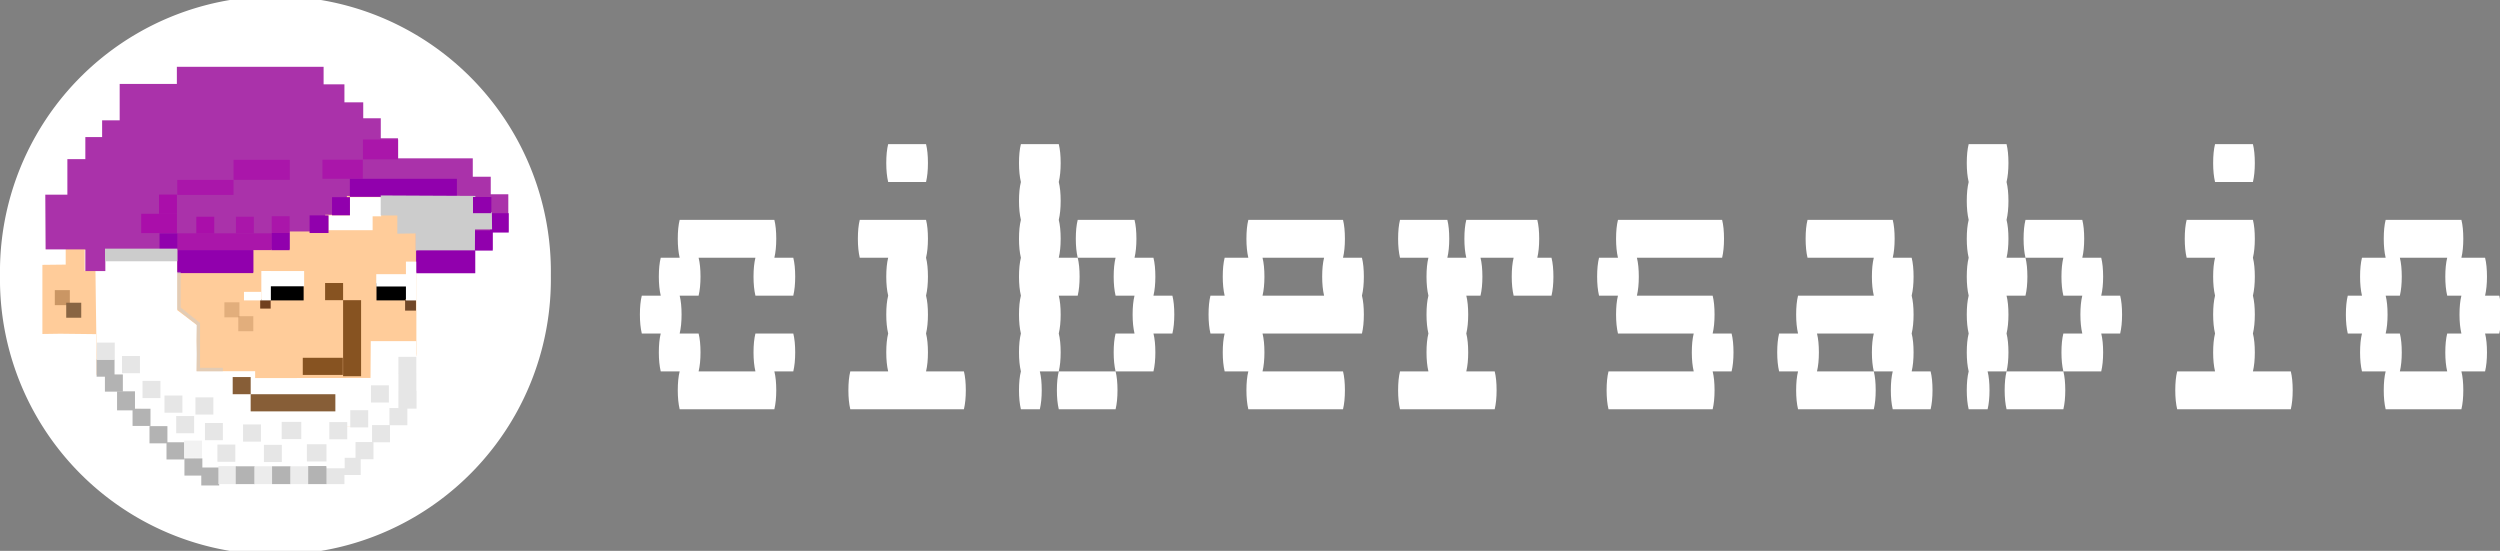 <?xml version="1.0" encoding="UTF-8" standalone="no"?>
<svg
   width="181.909"
   height="40.082"
   viewBox="0 0 48.13 10.605"
   version="1.1"
   id="svg99"
   sodipodi:docname="quaxinet.svg"
   inkscape:version="1.3.2 (091e20e, 2023-11-25)"
   xmlns:inkscape="http://www.inkscape.org/namespaces/inkscape"
   xmlns:sodipodi="http://sodipodi.sourceforge.net/DTD/sodipodi-0.dtd"
   xmlns:xlink="http://www.w3.org/1999/xlink"
   xmlns="http://www.w3.org/2000/svg"
   xmlns:svg="http://www.w3.org/2000/svg">
  <rect x="0" y="0" width="48.13" height="10.605" fill="#808080" stroke="none"/>
  <sodipodi:namedview
     id="namedview99"
     pagecolor="#ffffff"
     bordercolor="#999999"
     borderopacity="1"
     inkscape:showpageshadow="2"
     inkscape:pageopacity="0"
     inkscape:pagecheckerboard="0"
     inkscape:deskcolor="#d1d1d1"
     inkscape:zoom="5.8207356"
     inkscape:cx="31.697025"
     inkscape:cy="19.413354"
     inkscape:window-width="1312"
     inkscape:window-height="449"
     inkscape:window-x="13"
     inkscape:window-y="307"
     inkscape:window-maximized="0"
     inkscape:current-layer="svg99" />
  <style
     id="style1"><![CDATA[.B{fill:#fff}.C{fill:#b3b3b3}.D{fill:#e6e6e6}.E{fill-opacity:.784}.F{fill:#663200}.G{fill:#ececec}.H{writing-mode:lr-tb}.I{fill-opacity:.549}]]></style>
  <path
     d="m 10.605,5.303 a 5.303,5.303 0 1 1 -10.605,0 5.303,5.303 0 1 1 10.605,0 z"
     class="B"
     id="path1"
     style="stroke-width:0.355" />
  <path
     d="M 5.813,8.996 V 8.54 H 6.584 V 8.21 H 6.931 V 7.895 H 7.261 V 7.533 H 7.607 V 6.856 H 8.016 V 3.992 H 7.623 V 3.693 H 7.277 V 3.331 H 6.915 V 3.001 H 6.6 2.713 V 3.331 H 1.957 V 3.678 H 1.643 V 4.339 H 1.265 v 0.755 l -0.449,0.005 v 1.331 l 0.344,-0.005 0.692,0.008 0.002,0.417 v -0.005 l 0.002,0.371 0.4,-0.013 V 7.864 H 2.713 l 0.028,0.276 0.302,0.07 0.165,0.288 0.543,0.074 v 0.409 z"
     fill="#ffcc9a"
     id="path2"
     style="stroke-width:0.355" />
  <path
     d="m 3.413,4.795 v 0.294 0.294 0.294 0.294 l 0.378,0.288 -0.006,0.299 0.006,0.255 -0.006,0.333 h 1.127 v 0.133 l 2.221,-0.003 0.005,-0.708 0.876,-7.097e-4 -0.003,0.279 H 7.618 V 7.527 H 7.262 V 7.895 H 6.939 V 8.206 H 6.583 v 0.323 H 5.815 V 8.996 H 3.745 V 8.654 L 3.214,8.506 3.055,8.228 2.749,8.15 2.71,7.872 H 2.254 V 7.215 l -0.394,0.007 V 6.838 L 1.845,5.791 1.838,5.213 H 1.63 V 4.812 Z"
     class="B"
     id="path3"
     style="stroke-width:0.355" />
  <g
     transform="matrix(0,0.355,-0.355,0,-4.267,-51.304)"
     id="g4">
    <rect
       width="0.929"
       height="1.907"
       x="159.879"
       y="-34.345"
       rx="0"
       ry="0"
       id="rect3" />
    <rect
       ry="0"
       rx="0"
       y="-28.486"
       x="159.833"
       height="1.907"
       width="0.976"
       id="rect4" />
  </g>
  <rect
     width="0.202"
     height="0.183"
     x="5.009"
     y="5.758"
     rx="0"
     fill="#71401f"
     id="rect5"
     style="stroke-width:0.355" />
  <g
     class="F E"
     id="g7"
     transform="matrix(0.355,0,0,0.355,-4.267,-51.304)">
    <rect
       rx="0"
       y="159.866"
       x="29.65"
       height="0.931"
       width="0.976"
       id="rect6" />
    <rect
       width="0.976"
       height="4.124"
       x="30.626"
       y="160.797"
       rx="0"
       id="rect7" />
  </g>
  <rect
     id="A"
     width="0.771"
     height="0.33"
     x="5.829"
     y="6.888"
     rx="0"
     class="E F"
     style="stroke-width:0.355" />
  <g
     class="F"
     id="g8"
     transform="matrix(0.355,0,0,0.355,-4.267,-51.304)">
    <use
       xlink:href="#A"
       transform="matrix(5.958,0,0,2.818,-9.116,146.487)"
       id="use7"
       x="0"
       y="0" />
    <rect
       width="0.976"
       height="0.931"
       x="24.639"
       y="164.966"
       rx="0"
       class="E"
       id="rect8" />
  </g>
  <path
     d="M 0.878,4.801 0.872,3.748 H 1.297 V 3.063 H 1.643 V 2.639 h 0.323 V 2.316 H 2.304 V 1.616 H 3.405 V 1.286 H 6.23 v 0.338 h 0.401 v 0.346 h 0.362 V 2.277 H 7.331 V 2.662 H 7.662 V 3.048 H 9.102 V 3.402 H 9.448 V 3.74 H 9.786 V 4.456 H 9.479 V 4.802 H 9.133 V 5.243 H 8.008 V 4.456 H 7.669 V 4.11 H 7.323 V 3.772 H 6.678 V 4.134 H 6.261 V 4.456 H 5.576 V 4.795 H 4.876 v 0.441 h -1.463 v -0.441 H 2.028 V 5.219 H 1.643 V 4.802 Z"
     fill="#e054ff"
     id="path8"
     style="fill:#aa32aa;fill-opacity:0.998;stroke-width:0.355" />
  <g
     class="B"
     id="g11"
     transform="matrix(0.355,0,0,0.355,-4.267,-51.304)">
    <rect
       width="1.976"
       height="0.827"
       x="26.537"
       y="159.217"
       rx="0"
       id="rect9" />
    <rect
       width="0.517"
       height="1.593"
       x="26.192"
       y="159.215"
       rx="0"
       id="rect10" />
    <rect
       width="0.941"
       height="0.463"
       x="25.251"
       y="160.346"
       rx="0"
       id="rect11" />
  </g>
  <g
     fill="#ca9664"
     id="g14"
     transform="matrix(0.355,0,0,0.355,-4.267,-51.304)">
    <rect
       width="0.815"
       height="0.815"
       x="24.189"
       y="160.913"
       rx="0"
       class="I"
       id="rect12" />
    <rect
       rx="0"
       y="161.666"
       x="24.942"
       height="0.815"
       width="0.815"
       class="I"
       id="rect13" />
    <rect
       width="0.815"
       height="0.815"
       x="14.992"
       y="160.252"
       rx="0"
       id="rect14" />
  </g>
  <rect
     rx="0"
     y="5.828"
     x="1.275"
     height="0.289"
     width="0.289"
     fill="#896543"
     id="rect15"
     style="stroke-width:0.355" />
  <rect
     width="0.209"
     height="0.222"
     x="7.799"
     y="5.758"
     rx="0"
     fill="#714727"
     id="rect16"
     style="stroke-width:0.355" />
  <g
     class="B"
     id="g18"
     transform="matrix(0.355,0,0,0.355,-4.267,-51.304)">
    <rect
       rx="0"
       y="159.387"
       x="32.425"
       height="0.668"
       width="1.898"
       id="rect17" />
    <rect
       rx="0"
       y="158.706"
       x="34.034"
       height="2.105"
       width="0.576"
       id="rect18" />
  </g>
  <g
     fill="#d92aff"
     id="g25"
     transform="matrix(0.355,0,0,0.355,-4.267,-51.304)"
     style="fill:#aa16aa;fill-opacity:1">
    <rect
       width="0.972"
       height="0.909"
       x="26.755"
       y="156.244"
       rx="0"
       id="rect19"
       style="fill:#aa16aa;fill-opacity:1" />
    <rect
       rx="0"
       y="156.271"
       x="24.815"
       height="0.909"
       width="0.972"
       id="rect20"
       style="fill:#aa16aa;fill-opacity:1" />
    <rect
       rx="0"
       y="157.173"
       x="21.643"
       height="0.909"
       width="5.115"
       id="rect21"
       style="fill:#aa16aa;fill-opacity:1" />
    <rect
       width="3.053"
       height="0.815"
       x="21.632"
       y="154.275"
       rx="0"
       id="rect22"
       style="fill:#aa16aa;fill-opacity:1" />
    <rect
       rx="0"
       y="153.187"
       x="24.685"
       height="1.085"
       width="3.053"
       id="rect23"
       style="fill:#aa16aa;fill-opacity:1" />
    <rect
       width="2.19"
       height="1.035"
       x="29.506"
       y="153.179"
       rx="0"
       id="rect24"
       style="fill:#aa16aa;fill-opacity:1" />
    <rect
       rx="0"
       y="152.084"
       x="31.702"
       height="1.077"
       width="1.909"
       id="rect25"
       style="fill:#aa16aa;fill-opacity:1" />
  </g>
  <g
     class="B"
     id="g27"
     transform="matrix(0.355,0,0,0.355,-4.267,-51.304)">
    <rect
       rx="0"
       y="155.211"
       x="30.998"
       height="1.038"
       width="1.693"
       id="rect26" />
    <rect
       rx="0"
       y="156.199"
       x="29.828"
       height="0.803"
       width="2.399"
       id="rect27" />
  </g>
  <g
     fill="#d92aff"
     id="g31"
     transform="matrix(0.355,0,0,0.355,-4.267,-51.304)"
     style="fill:#aa0eaa;fill-opacity:1">
    <rect
       width="0.972"
       height="0.909"
       x="22.667"
       y="156.271"
       rx="0"
       id="rect28"
       style="fill:#aa0eaa;fill-opacity:1" />
    <rect
       rx="0"
       y="156.112"
       x="20.643"
       height="1.048"
       width="0.972"
       id="rect29"
       style="fill:#aa0eaa;fill-opacity:1" />
    <rect
       width="0.972"
       height="1.048"
       x="19.677"
       y="156.112"
       rx="0"
       id="rect30"
       style="fill:#aa0eaa;fill-opacity:1" />
    <rect
       rx="0"
       y="155.07"
       x="20.643"
       height="1.048"
       width="0.972"
       id="rect31"
       style="fill:#aa0eaa;fill-opacity:1" />
  </g>
  <g
     fill="#8300a0"
     id="g39"
     transform="matrix(0.355,0,0,0.355,-4.267,-51.304)"
     style="fill:#9100ad;fill-opacity:1">
    <rect
       rx="0"
       y="157.173"
       x="20.671"
       height="0.909"
       width="0.972"
       id="rect32"
       style="fill:#9100ad;fill-opacity:1" />
    <rect
       width="0.972"
       height="0.933"
       x="26.755"
       y="157.153"
       rx="0"
       id="rect33"
       style="fill:#9100ad;fill-opacity:1" />
    <rect
       rx="0"
       y="156.199"
       x="28.809"
       height="0.956"
       width="1.027"
       id="rect34"
       style="fill:#9100ad;fill-opacity:1" />
    <rect
       width="0.972"
       height="0.984"
       x="30.026"
       y="155.211"
       rx="0"
       id="rect35"
       style="fill:#9100ad;fill-opacity:1" />
    <rect
       width="4.109"
       height="1.245"
       x="21.647"
       y="158.084"
       rx="0"
       id="rect36"
       style="fill:#9100ad;fill-opacity:1" />
    <rect
       rx="0"
       y="154.215"
       x="30.993"
       height="0.979"
       width="5.805"
       id="rect37"
       style="fill:#9100ad;fill-opacity:1" />
    <rect
       rx="0"
       y="157.014"
       x="37.709"
       height="1.094"
       width="1.033"
       id="rect38"
       style="fill:#9100ad;fill-opacity:1" />
    <rect
       width="1.004"
       height="1.05"
       x="38.604"
       y="156.08"
       rx="0"
       id="rect39"
       style="fill:#9100ad;fill-opacity:1" />
  </g>
  <path
     d="m 8.064,4.826 h 1.079 l 0.002,-0.41 0.328,7.097e-4 -0.003,-0.335 -0.319,-0.002 3.549e-4,-0.226 v -0.047 -0.035 l -1.822,-0.009 v 0.386 h 0.32 v 0.35 l 0.352,-0.005 v 0.335 z"
     fill="#cccccc"
     id="path39"
     style="stroke-width:0.355" />
  <g
     fill="#8300a0"
     id="g41"
     transform="matrix(0.355,0,0,0.355,-4.267,-51.304)"
     style="fill:#9100ad;fill-opacity:1">
    <rect
       rx="0"
       y="155.202"
       x="37.671"
       height="0.877"
       width="0.996"
       id="rect40"
       style="fill:#9100ad;fill-opacity:1" />
    <rect
       width="3.19"
       height="1.236"
       x="34.604"
       y="158.101"
       rx="0"
       id="rect41"
       style="fill:#9100ad;fill-opacity:1" />
  </g>
  <g
     class="B"
     id="g50"
     transform="matrix(0.355,0,0,0.355,-4.267,-51.304)">
    <rect
       rx="0"
       y="167.644"
       x="30.477"
       height="1.059"
       width="1.08"
       id="rect42" />
    <rect
       width="0.972"
       height="1.023"
       x="31.517"
       y="166.733"
       rx="0"
       id="rect43" />
    <rect
       rx="0"
       y="165.507"
       x="32.06"
       height="1.235"
       width="1.476"
       id="rect44" />
    <rect
       width="1.188"
       height="1.111"
       x="33.416"
       y="163.744"
       rx="0"
       id="rect45" />
    <rect
       rx="0"
       y="164.703"
       x="33.289"
       height="1.086"
       width="1.314"
       id="rect46" />
    <rect
       width="0.972"
       height="0.933"
       x="30.585"
       y="168.648"
       rx="0"
       id="rect47" />
    <rect
       rx="0"
       y="167.535"
       x="31.278"
       height="1.005"
       width="0.972"
       id="rect48" />
    <rect
       width="1.071"
       height="1.092"
       x="32.303"
       y="166.483"
       rx="0"
       id="rect49" />
    <rect
       rx="0"
       y="165.606"
       x="33.421"
       height="1.041"
       width="1.008"
       id="rect50" />
  </g>
  <g
     class="C"
     id="g52"
     transform="matrix(0.355,0,0,0.355,-4.267,-51.304)">
    <rect
       rx="0"
       y="167.628"
       x="20.127"
       height="0.933"
       width="0.972"
       id="rect51" />
    <rect
       rx="0"
       y="165.74"
       x="18.368"
       height="1.032"
       width="0.972"
       id="rect52" />
  </g>
  <rect
     width="0.345"
     height="0.331"
     x="5.081"
     y="8.564"
     rx="0"
     class="D"
     id="rect53"
     style="stroke-width:0.355" />
  <rect
     width="0.345"
     height="0.331"
     x="2.02"
     y="7.209"
     rx="0"
     class="C"
     id="rect54"
     style="stroke-width:0.355" />
  <rect
     width="1.392"
     height="0.243"
     x="2.022"
     y="4.787"
     rx="0"
     fill="#cccccc"
     id="rect55"
     style="stroke-width:0.355" />
  <path
     d="m 3.445,5.235 v 0.701 l 0.373,0.298 v 0.881 h 0.473"
     fill="none"
     stroke="#cccccc"
     stroke-width="0.067"
     stroke-opacity="0.549"
     id="path55" />
  <g
     class="D"
     id="g59"
     transform="matrix(0.355,0,0,0.355,-4.267,-51.304)">
    <rect
       rx="0"
       y="166.646"
       x="33.139"
       height="0.933"
       width="0.972"
       id="rect56" />
    <rect
       width="0.972"
       height="0.933"
       x="31.301"
       y="168.49"
       rx="0"
       id="rect57" />
    <rect
       rx="0"
       y="165.718"
       x="33.626"
       height="0.961"
       width="0.983"
       id="rect58" />
    <rect
       rx="0"
       y="167.57"
       x="32.197"
       height="0.933"
       width="0.972"
       id="rect59" />
  </g>
  <g
     class="C"
     id="g61"
     transform="matrix(0.355,0,0,0.355,-4.267,-51.304)">
    <rect
       width="0.972"
       height="0.933"
       x="17.259"
       y="164.014"
       rx="0"
       id="rect60" />
    <rect
       rx="0"
       y="168.503"
       x="21.049"
       height="0.933"
       width="0.972"
       id="rect61" />
  </g>
  <rect
     rx="0"
     y="8.702"
     x="5.629"
     height="0.331"
     width="0.345"
     class="B"
     id="rect62"
     style="stroke-width:0.355" />
  <g
     class="D"
     id="g66"
     transform="matrix(0.355,0,0,0.355,-4.267,-51.304)">
    <rect
       width="0.972"
       height="0.933"
       x="17.272"
       y="163.098"
       rx="0"
       id="rect63" />
    <rect
       width="0.972"
       height="0.933"
       x="23.81"
       y="168.628"
       rx="0"
       id="rect64" />
    <rect
       rx="0"
       y="167.457"
       x="23.135"
       height="0.933"
       width="0.972"
       id="rect65" />
    <rect
       width="0.972"
       height="0.933"
       x="25.2"
       y="167.536"
       rx="0"
       id="rect66" />
  </g>
  <rect
     width="0.345"
     height="0.331"
     x="5.858"
     y="8.202"
     rx="0"
     class="B"
     id="rect67"
     style="stroke-width:0.355" />
  <g
     class="D"
     id="g71"
     transform="matrix(0.355,0,0,0.355,-4.267,-51.304)">
    <rect
       rx="0"
       y="169.346"
       x="30.609"
       height="0.933"
       width="0.972"
       id="rect68" />
    <rect
       width="0.972"
       height="0.933"
       x="22.619"
       y="166.067"
       rx="0"
       id="rect69" />
    <rect
       rx="0"
       y="163.871"
       x="33.626"
       height="0.933"
       width="0.972"
       id="rect70" />
    <rect
       width="0.972"
       height="0.933"
       x="33.627"
       y="164.789"
       rx="0"
       id="rect71" />
  </g>
  <g
     class="C"
     id="g73"
     transform="matrix(0.355,0,0,0.355,-4.267,-51.304)">
    <rect
       width="0.972"
       height="0.933"
       x="22.022"
       y="169.377"
       rx="0"
       id="rect72" />
    <rect
       rx="0"
       y="169.871"
       x="22.935"
       height="0.975"
       width="0.972"
       id="rect73" />
  </g>
  <rect
     width="0.357"
     height="0.346"
     x="4.204"
     y="8.974"
     rx="0"
     class="G"
     id="rect74"
     style="stroke-width:0.355" />
  <rect
     width="0.367"
     height="0.343"
     x="4.539"
     y="8.977"
     rx="0"
     class="C"
     id="rect75"
     style="stroke-width:0.355" />
  <rect
     rx="0"
     y="8.977"
     x="4.898"
     height="0.343"
     width="0.352"
     class="G"
     id="rect76"
     style="stroke-width:0.355" />
  <rect
     rx="0"
     y="8.977"
     x="5.238"
     height="0.343"
     width="0.357"
     class="C"
     id="rect77"
     style="stroke-width:0.355" />
  <rect
     width="0.347"
     height="0.343"
     x="5.593"
     y="8.977"
     rx="0"
     class="G"
     id="rect78"
     style="stroke-width:0.355" />
  <rect
     width="0.355"
     height="0.341"
     x="6.276"
     y="8.979"
     rx="0"
     class="D"
     id="rect79"
     style="stroke-width:0.355" />
  <rect
     rx="0"
     y="8.658"
     x="5.941"
     height="0.331"
     width="0.367"
     class="B"
     id="rect80"
     style="stroke-width:0.355" />
  <rect
     rx="0"
     y="8.972"
     x="5.933"
     height="0.348"
     width="0.352"
     class="C"
     id="rect81"
     style="stroke-width:0.355" />
  <g
     class="B"
     id="g83"
     transform="matrix(0.355,0,0,0.355,-4.267,-51.304)">
    <rect
       width="0.972"
       height="0.933"
       x="29.739"
       y="168.98"
       rx="0"
       id="rect82" />
    <rect
       width="1.667"
       height="1.017"
       x="29.238"
       y="168.194"
       rx="0"
       id="rect83" />
  </g>
  <rect
     rx="0"
     y="8.126"
     x="6.34"
     height="0.331"
     width="0.345"
     class="D"
     id="rect84"
     style="stroke-width:0.355" />
  <rect
     width="0.345"
     height="0.331"
     x="3.544"
     y="8.483"
     rx="0"
     fill="#f2f2f2"
     id="rect85"
     style="stroke-width:0.355" />
  <rect
     rx="0"
     y="7.869"
     x="2.552"
     height="0.331"
     width="0.345"
     class="C"
     id="rect86"
     style="stroke-width:0.355" />
  <rect
     rx="0"
     y="8.407"
     x="5.762"
     height="0.331"
     width="0.372"
     class="B"
     id="rect87"
     style="stroke-width:0.355" />
  <g
     class="D"
     id="g95"
     transform="matrix(0.355,0,0,0.355,-4.267,-51.304)">
    <rect
       rx="0"
       y="168.611"
       x="28.662"
       height="0.933"
       width="1.063"
       id="rect88" />
    <rect
       rx="0"
       y="166.763"
       x="31.015"
       height="0.933"
       width="0.972"
       id="rect89" />
    <rect
       width="0.972"
       height="0.933"
       x="21.575"
       y="167.08"
       rx="0"
       id="rect90" />
    <rect
       width="1.063"
       height="0.933"
       x="27.295"
       y="167.398"
       rx="0"
       id="rect91" />
    <rect
       rx="0"
       y="165.174"
       x="19.749"
       height="0.933"
       width="0.972"
       id="rect92" />
    <rect
       width="0.972"
       height="0.933"
       x="18.637"
       y="163.824"
       rx="0"
       id="rect93" />
    <rect
       width="0.972"
       height="0.933"
       x="20.94"
       y="165.968"
       rx="0"
       id="rect94" />
    <rect
       width="0.972"
       height="0.933"
       x="32.138"
       y="165.415"
       rx="0"
       id="rect95" />
  </g>
  <g
     class="B"
     id="g97"
     transform="matrix(0.355,0,0,0.355,-4.267,-51.304)">
    <path
       d="m 55.041,162.605 q 0.103,0.411 0.103,1.027 0,0.591 -0.103,1.027 h -1.027 q 0.103,0.411 0.103,1.027 0,0.591 -0.103,1.027 h -5.135 q -0.103,-0.436 -0.103,-1.027 0,-0.616 0.103,-1.027 h -1.027 q -0.103,-0.436 -0.103,-1.027 0,-0.616 0.103,-1.027 h -1.027 q -0.103,-0.436 -0.103,-1.027 0,-0.616 0.103,-1.027 h 1.027 q -0.103,-0.436 -0.103,-1.027 0,-0.616 0.103,-1.027 h 1.027 q -0.103,-0.436 -0.103,-1.027 0,-0.616 0.103,-1.027 h 5.135 q 0.103,0.411 0.103,1.027 0,0.59 -0.103,1.027 h 1.027 q 0.103,0.411 0.103,1.027 0,0.591 -0.103,1.027 h -2.054 q -0.103,-0.436 -0.103,-1.027 0,-0.616 0.103,-1.027 h -3.081 q 0.103,0.411 0.103,1.027 0,0.591 -0.103,1.027 h -1.027 q 0.103,0.411 0.103,1.027 0,0.591 -0.103,1.027 h 1.027 q 0.103,0.411 0.103,1.027 0,0.591 -0.103,1.027 h 3.081 q -0.103,-0.436 -0.103,-1.027 0,-0.616 0.103,-1.027 z"
       id="path95" />
    <use
       xlink:href="#C"
       id="use95" />
    <path
       d="m 69.438,162.605 q 0.103,0.411 0.103,1.027 0,0.591 -0.103,1.027 h -1.027 q 0.103,0.411 0.103,1.027 0,0.591 -0.103,1.027 h -1.027 q -0.103,-0.436 -0.103,-1.027 0,-0.616 0.103,-1.027 -0.103,-0.436 -0.103,-1.027 0,-0.616 0.103,-1.027 -0.103,-0.436 -0.103,-1.027 0,-0.616 0.103,-1.027 -0.103,-0.436 -0.103,-1.027 0,-0.616 0.103,-1.027 -0.103,-0.436 -0.103,-1.027 0,-0.616 0.103,-1.027 -0.103,-0.436 -0.103,-1.027 0,-0.616 0.103,-1.027 -0.103,-0.436 -0.103,-1.027 0,-0.616 0.103,-1.027 h 2.054 q 0.103,0.411 0.103,1.027 0,0.591 -0.103,1.027 0.103,0.411 0.103,1.027 0,0.591 -0.103,1.027 0.103,0.411 0.103,1.027 0,0.59 -0.103,1.027 h 1.027 q 0.103,0.411 0.103,1.027 0,0.591 -0.103,1.027 h -1.027 q 0.103,0.411 0.103,1.027 0,0.591 -0.103,1.027 z m 6.265,-1.027 q 0,0.591 -0.103,1.027 h -1.027 q 0.103,0.411 0.103,1.027 0,0.591 -0.103,1.027 h -2.054 q -0.103,-0.436 -0.103,-1.027 0,-0.616 0.103,-1.027 h 1.027 q -0.103,-0.436 -0.103,-1.027 0,-0.616 0.103,-1.027 h -1.027 q -0.103,-0.436 -0.103,-1.027 0,-0.616 0.103,-1.027 h -2.054 q -0.103,-0.436 -0.103,-1.027 0,-0.616 0.103,-1.027 h 3.081 q 0.103,0.411 0.103,1.027 0,0.59 -0.103,1.027 h 1.027 q 0.103,0.411 0.103,1.027 0,0.591 -0.103,1.027 H 75.6 q 0.103,0.411 0.103,1.027 z m -6.367,4.108 q 0,-0.616 0.103,-1.027 h 3.081 q 0.103,0.411 0.103,1.027 0,0.591 -0.103,1.027 h -3.081 q -0.103,-0.436 -0.103,-1.027 z m 16.647,-6.162 q 0,0.591 -0.103,1.027 0.103,0.411 0.103,1.027 0,0.591 -0.103,1.027 h -5.392 q 0.103,0.411 0.103,1.027 0,0.591 -0.103,1.027 h 4.365 q 0.103,0.411 0.103,1.027 0,0.591 -0.103,1.027 h -5.135 q -0.103,-0.436 -0.103,-1.027 0,-0.616 0.103,-1.027 h -1.284 q -0.103,-0.436 -0.103,-1.027 0,-0.616 0.103,-1.027 h -0.77 q -0.103,-0.436 -0.103,-1.027 0,-0.616 0.103,-1.027 h 0.77 q -0.103,-0.436 -0.103,-1.027 0,-0.616 0.103,-1.027 h 1.284 q -0.103,-0.436 -0.103,-1.027 0,-0.616 0.103,-1.027 h 5.135 q 0.103,0.411 0.103,1.027 0,0.59 -0.103,1.027 h 1.027 q 0.103,0.411 0.103,1.027 z m -2.157,1.027 q -0.103,-0.436 -0.103,-1.027 0,-0.616 0.103,-1.027 h -3.338 q 0.103,0.411 0.103,1.027 0,0.591 -0.103,1.027 z m 12.334,-2.054 q 0.103,0.411 0.103,1.027 0,0.591 -0.103,1.027 h -2.054 q -0.103,-0.436 -0.103,-1.027 0,-0.616 0.103,-1.027 h -1.797 q 0.103,0.411 0.103,1.027 0,0.591 -0.103,1.027 h -0.77 q 0.103,0.411 0.103,1.027 0,0.591 -0.103,1.027 0.103,0.411 0.103,1.027 0,0.591 -0.103,1.027 h 1.54 q 0.103,0.411 0.103,1.027 0,0.591 -0.103,1.027 h -5.135 q -0.103,-0.436 -0.103,-1.027 0,-0.616 0.103,-1.027 h 1.54 q -0.103,-0.436 -0.103,-1.027 0,-0.616 0.103,-1.027 -0.103,-0.436 -0.103,-1.027 0,-0.616 0.103,-1.027 -0.103,-0.436 -0.103,-1.027 0,-0.616 0.103,-1.027 h -1.54 q -0.103,-0.436 -0.103,-1.027 0,-0.616 0.103,-1.027 h 2.567 q 0.103,0.411 0.103,1.027 0,0.59 -0.103,1.027 h 1.027 q -0.103,-0.436 -0.103,-1.027 0,-0.616 0.103,-1.027 h 3.851 q 0.103,0.411 0.103,1.027 0,0.59 -0.103,1.027 z m 9.869,5.135 q 0,0.591 -0.103,1.027 h -1.027 q 0.103,0.411 0.103,1.027 0,0.591 -0.103,1.027 h -5.648 q -0.103,-0.436 -0.103,-1.027 0,-0.616 0.103,-1.027 h 4.621 q -0.103,-0.436 -0.103,-1.027 0,-0.616 0.103,-1.027 h -4.108 q -0.103,-0.436 -0.103,-1.027 0,-0.616 0.103,-1.027 h -1.027 q -0.103,-0.436 -0.103,-1.027 0,-0.616 0.103,-1.027 h 1.027 q -0.103,-0.436 -0.103,-1.027 0,-0.616 0.103,-1.027 h 5.648 q 0.103,0.411 0.103,1.027 0,0.59 -0.103,1.027 h -4.621 q 0.103,0.411 0.103,1.027 0,0.591 -0.103,1.027 h 4.108 q 0.103,0.411 0.103,1.027 0,0.591 -0.103,1.027 h 1.027 q 0.103,0.411 0.103,1.027 z m 10.69,1.027 q 0.103,0.411 0.103,1.027 0,0.591 -0.103,1.027 h -2.054 q -0.103,-0.436 -0.103,-1.027 0,-0.616 0.103,-1.027 h -1.027 q -0.103,-0.436 -0.103,-1.027 0,-0.616 0.103,-1.027 h -3.081 q 0.103,0.411 0.103,1.027 0,0.591 -0.103,1.027 h 3.081 q 0.103,0.411 0.103,1.027 0,0.591 -0.103,1.027 h -4.108 q -0.103,-0.436 -0.103,-1.027 0,-0.616 0.103,-1.027 h -1.027 q -0.103,-0.436 -0.103,-1.027 0,-0.616 0.103,-1.027 h 1.027 q -0.103,-0.436 -0.103,-1.027 0,-0.616 0.103,-1.027 h 4.108 q -0.103,-0.436 -0.103,-1.027 0,-0.616 0.103,-1.027 h -3.594 q -0.103,-0.436 -0.103,-1.027 0,-0.616 0.103,-1.027 h 4.621 q 0.103,0.411 0.103,1.027 0,0.59 -0.103,1.027 h 1.027 q 0.103,0.411 0.103,1.027 0,0.591 -0.103,1.027 0.103,0.411 0.103,1.027 0,0.591 -0.103,1.027 0.103,0.411 0.103,1.027 0,0.591 -0.103,1.027 z m 4.118,-2.054 q 0.103,0.411 0.103,1.027 0,0.591 -0.103,1.027 h -1.027 q 0.103,0.411 0.103,1.027 0,0.591 -0.103,1.027 h -1.027 q -0.103,-0.436 -0.103,-1.027 0,-0.616 0.103,-1.027 -0.103,-0.436 -0.103,-1.027 0,-0.616 0.103,-1.027 -0.103,-0.436 -0.103,-1.027 0,-0.616 0.103,-1.027 -0.103,-0.436 -0.103,-1.027 0,-0.616 0.103,-1.027 -0.103,-0.436 -0.103,-1.027 0,-0.616 0.103,-1.027 -0.103,-0.436 -0.103,-1.027 0,-0.616 0.103,-1.027 -0.103,-0.436 -0.103,-1.027 0,-0.616 0.103,-1.027 h 2.054 q 0.103,0.411 0.103,1.027 0,0.591 -0.103,1.027 0.103,0.411 0.103,1.027 0,0.591 -0.103,1.027 0.103,0.411 0.103,1.027 0,0.59 -0.103,1.027 h 1.027 q 0.103,0.411 0.103,1.027 0,0.591 -0.103,1.027 h -1.027 q 0.103,0.411 0.103,1.027 0,0.591 -0.103,1.027 z m 6.265,-1.027 q 0,0.591 -0.103,1.027 h -1.027 q 0.103,0.411 0.103,1.027 0,0.591 -0.103,1.027 h -2.054 q -0.103,-0.436 -0.103,-1.027 0,-0.616 0.103,-1.027 h 1.027 q -0.103,-0.436 -0.103,-1.027 0,-0.616 0.103,-1.027 h -1.027 q -0.103,-0.436 -0.103,-1.027 0,-0.616 0.103,-1.027 h -2.054 q -0.103,-0.436 -0.103,-1.027 0,-0.616 0.103,-1.027 h 3.081 q 0.103,0.411 0.103,1.027 0,0.59 -0.103,1.027 h 1.027 q 0.103,0.411 0.103,1.027 0,0.591 -0.103,1.027 h 1.027 q 0.103,0.411 0.103,1.027 z m -6.367,4.108 q 0,-0.616 0.103,-1.027 h 3.081 q 0.103,0.411 0.103,1.027 0,0.591 -0.103,1.027 h -3.081 q -0.103,-0.436 -0.103,-1.027 z"
       id="path96" />
    <use
       xlink:href="#C"
       x="71.958"
       id="use96" />
    <path
       d="m 147.661,161.578 q 0,0.591 -0.103,1.027 h -0.77 q 0.103,0.411 0.103,1.027 0,0.591 -0.103,1.027 h -1.284 q 0.103,0.411 0.103,1.027 0,0.591 -0.103,1.027 h -4.108 q -0.103,-0.436 -0.103,-1.027 0,-0.616 0.103,-1.027 h -1.284 q -0.103,-0.436 -0.103,-1.027 0,-0.616 0.103,-1.027 h -0.77 q -0.103,-0.436 -0.103,-1.027 0,-0.616 0.103,-1.027 h 0.77 q -0.103,-0.436 -0.103,-1.027 0,-0.616 0.103,-1.027 h 1.284 q -0.103,-0.436 -0.103,-1.027 0,-0.616 0.103,-1.027 h 4.108 q 0.103,0.411 0.103,1.027 0,0.59 -0.103,1.027 h 1.284 q 0.103,0.411 0.103,1.027 0,0.591 -0.103,1.027 h 0.77 q 0.103,0.411 0.103,1.027 z m -2.157,1.027 q -0.103,-0.436 -0.103,-1.027 0,-0.616 0.103,-1.027 h -0.77 q -0.103,-0.436 -0.103,-1.027 0,-0.616 0.103,-1.027 h -2.567 q 0.103,0.411 0.103,1.027 0,0.591 -0.103,1.027 h -0.77 q 0.103,0.411 0.103,1.027 0,0.591 -0.103,1.027 h 0.77 q 0.103,0.411 0.103,1.027 0,0.591 -0.103,1.027 h 2.567 q -0.103,-0.436 -0.103,-1.027 0,-0.616 0.103,-1.027 z"
       id="path97" />
  </g>
  <defs
     id="defs99">
    <path
       id="C"
       d="M60.186 154.389q-.103-.436-.103-1.027 0-.616.103-1.027h2.054q.103.411.103 1.027 0 .591-.103 1.027zm4.108 10.27q.103.411.103 1.027 0 .591-.103 1.027h-6.162q-.103-.436-.103-1.027 0-.616.103-1.027h2.054q-.103-.436-.103-1.027 0-.616.103-1.027-.103-.436-.103-1.027 0-.616.103-1.027-.103-.436-.103-1.027 0-.616.103-1.027h-1.54q-.103-.436-.103-1.027 0-.616.103-1.027h3.594q.103.411.103 1.027 0 .59-.103 1.027.103.411.103 1.027 0 .591-.103 1.027.103.411.103 1.027 0 .591-.103 1.027.103.411.103 1.027 0 .591-.103 1.027z" />
  </defs>
</svg>
